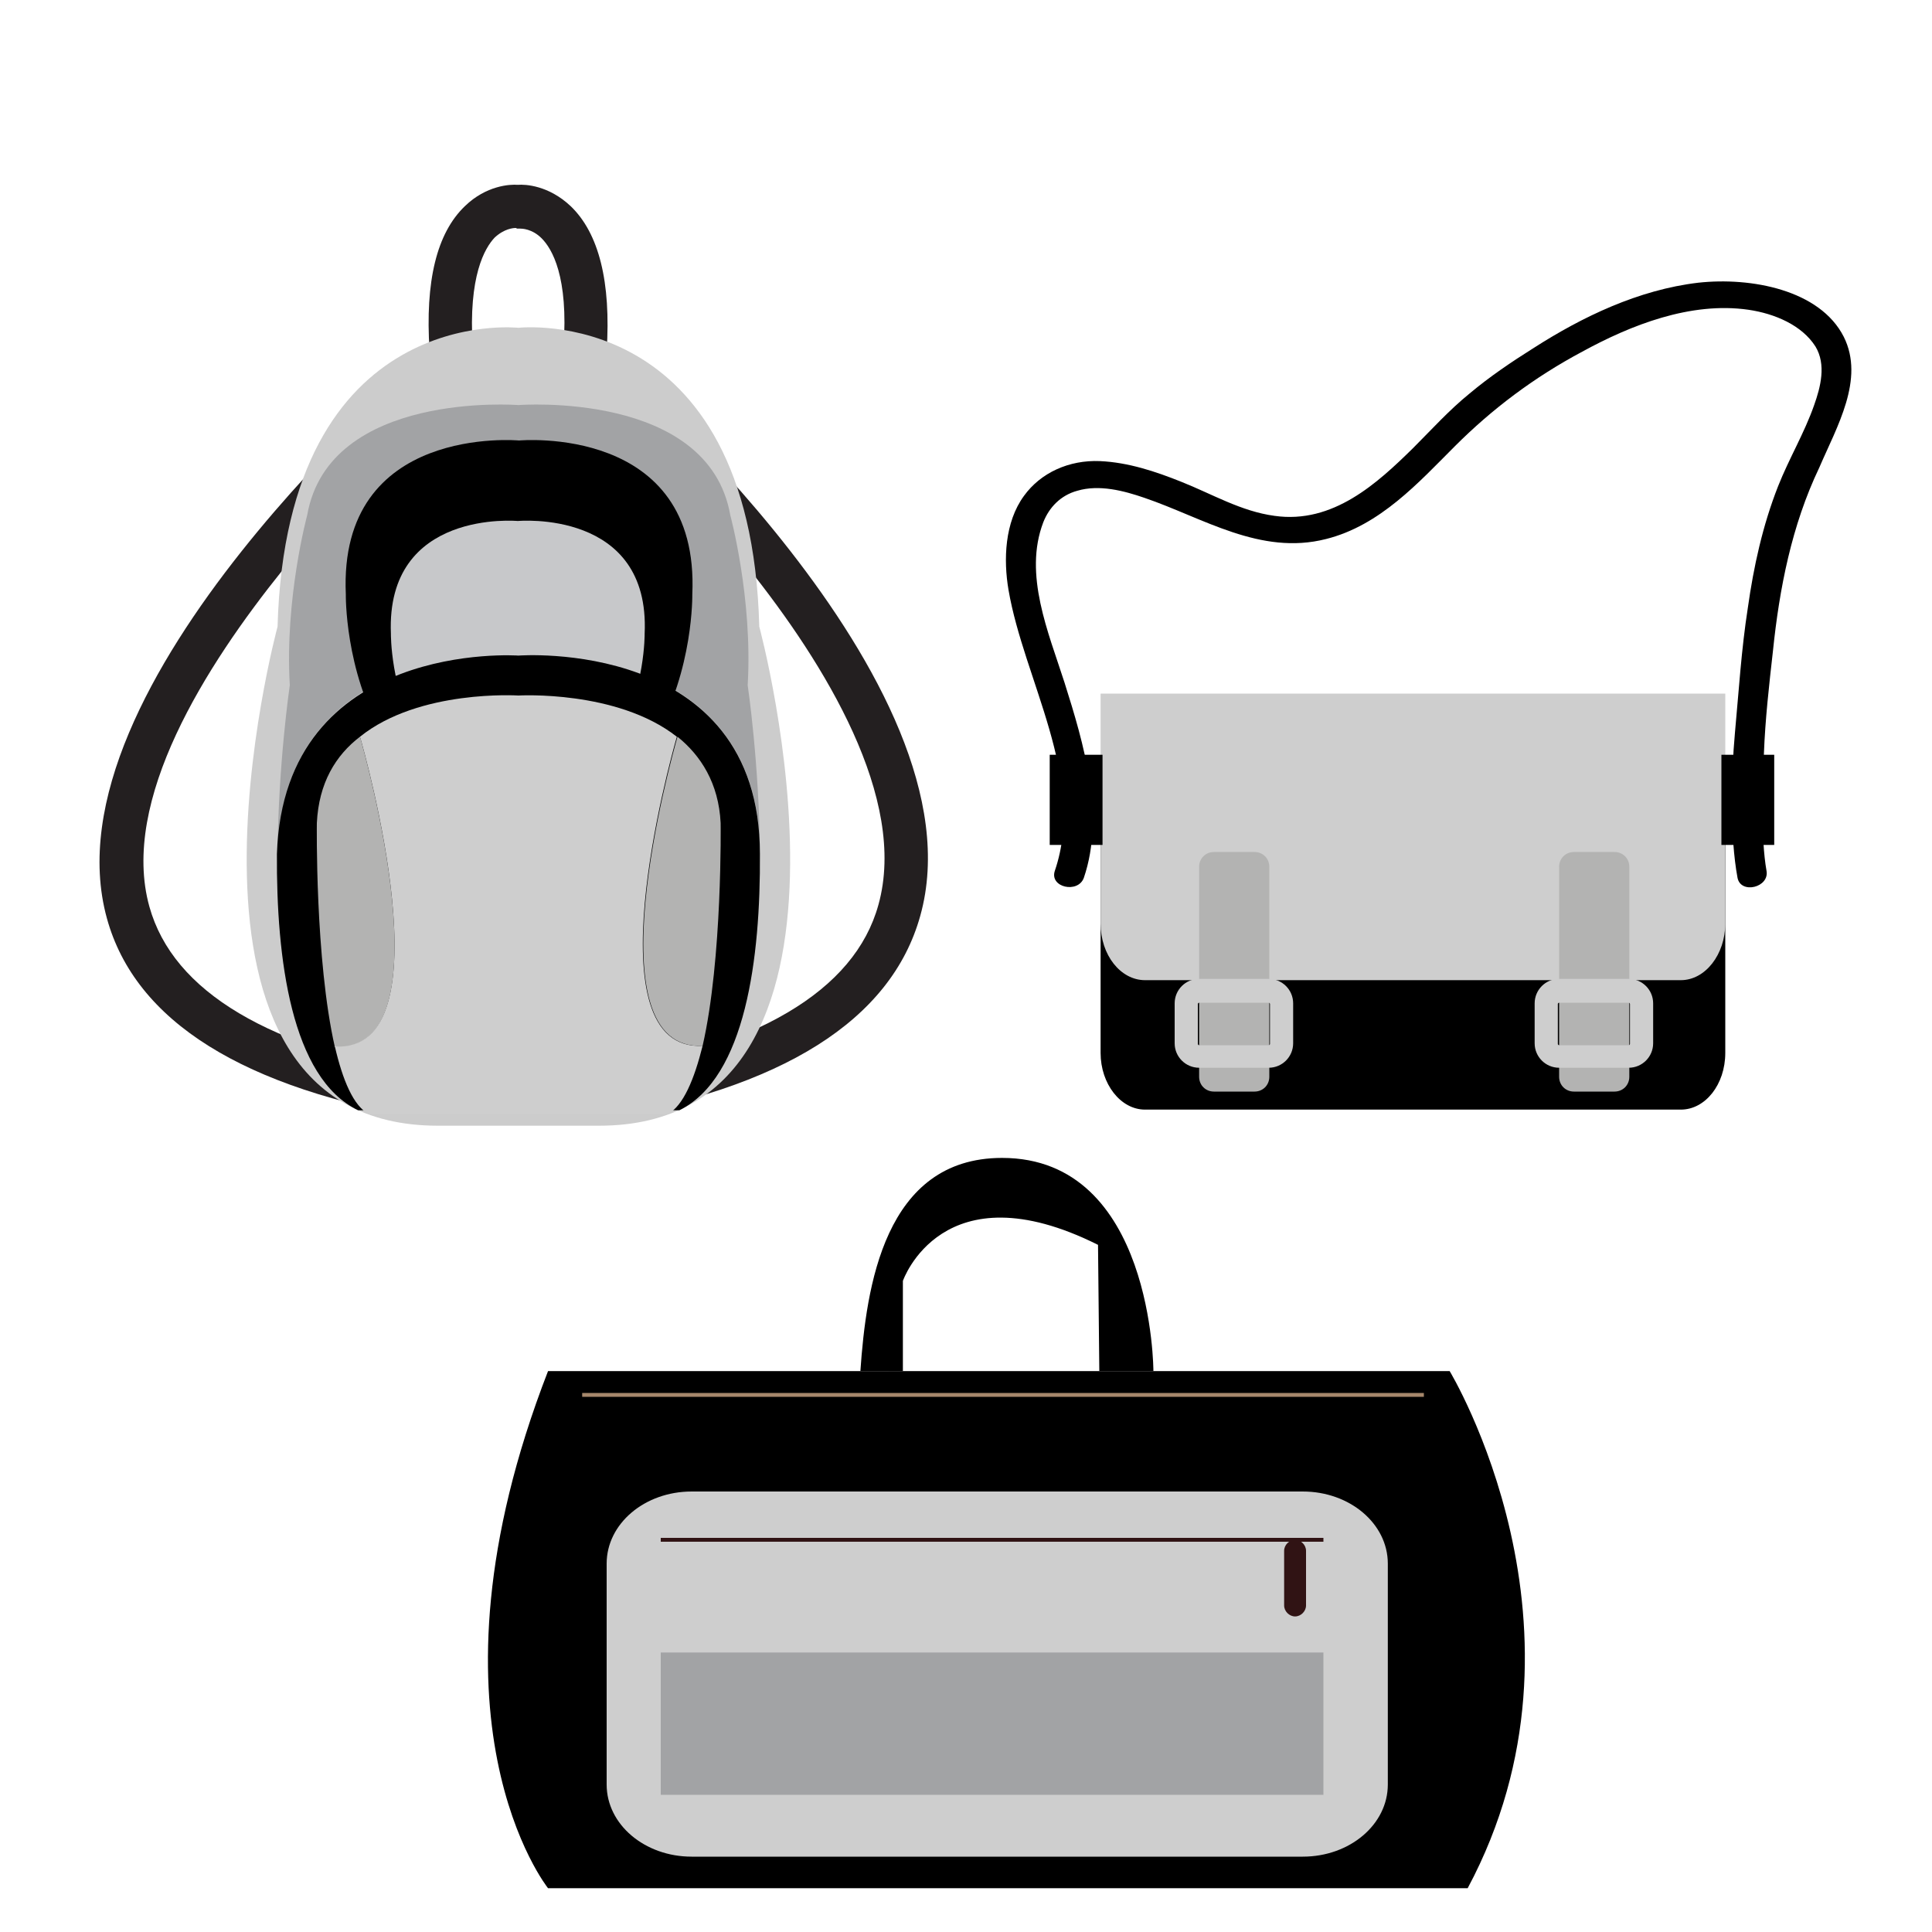 <?xml version="1.0" encoding="utf-8"?>
<!-- Generator: Adobe Illustrator 19.0.0, SVG Export Plug-In . SVG Version: 6.00 Build 0)  -->
<svg version="1.1" id="Layer_1" xmlns="http://www.w3.org/2000/svg" xmlns:xlink="http://www.w3.org/1999/xlink" x="0px" y="0px"
	 viewBox="-2684 4101.9 300 300" style="enable-background:new -2684 4101.9 300 300;" xml:space="preserve">
<style type="text/css">
	.st0{fill:#231F20;}
	.st1{fill:#CCCCCC;}
	.st2{fill:#A2A3A5;}
	.st3{fill:#C7C8CA;}
	.st4{fill:#B3B3B2;}
	.st5{fill:#CECECE;}
	.st6{fill:#A5876B;}
	.st7{fill:#301314;}
</style>
<g>
	<g>
		<g>
			<path class="st0" d="M-2589.8,4156.4l-6.7-0.5c0.8-11.1-1.8-15.4-3.4-17c-1.5-1.5-3.1-1.5-3.3-1.5h-0.5l-0.2-0.1
				c-0.4,0-1.8,0.1-3.3,1.5c-1.5,1.6-4.1,5.9-3.4,17l-6.7,0.5c-0.7-10.7,1.1-18.2,5.5-22.4c3.3-3.2,7-3.4,8.2-3.3
				c1.2-0.1,4.8,0.1,8.2,3.3C-2591,4138.1-2589.1,4145.7-2589.8,4156.4z"/>
		</g>
		<g>
			<path class="st0" d="M-2591.4,4275.7l-1.1-6.7c26-4.3,41.2-13.2,44.9-26.6c4.6-16.5-8.4-37.5-20.2-52.3
				c-13.1-16.4-27.5-28.8-27.6-28.9l4.4-5.1c2.4,2.1,60,51.9,49.9,88C-2545.6,4260.3-2562.5,4271-2591.4,4275.7z"/>
		</g>
		<g>
			<path class="st0" d="M-2617.5,4275.7c-28.7-4.7-45.5-15.2-49.9-31.2c-10-36.2,48.6-86.2,51.1-88.3l4.4,5.1
				c-0.2,0.2-14.8,12.6-28.2,29.1c-11.9,14.8-25.3,35.8-20.7,52.3c3.7,13.2,18.6,22.1,44.5,26.4L-2617.5,4275.7z"/>
		</g>
		<path class="st1" d="M-2603.5,4276.7h-12.5c-45.9,0-24.9-77.5-24.9-77.5c1.4-50.4,37.4-46.4,37.4-46.4s36.1-4.1,37.4,46.4
			c0,0,21,77.5-24.9,77.5H-2603.5z"/>
		<path class="st2" d="M-2603.5,4203.6c0,0,37.5-2.8,37.5,30.8c-0.1-14-1.9-26.1-1.9-26.1c0.8-13.5-2.7-26.4-2.7-26.4
			c-3.4-19.4-32.9-17.1-32.9-17.1s-29.4-2.3-32.8,17.1c0,0-3.5,12.9-2.7,26.4c0,0-1.8,12.2-1.9,26.2
			C-2640,4201-2603.5,4203.6-2603.5,4203.6z"/>
		<path d="M-2603.5,4216.2h-21c-6-10.3-5.8-22-5.8-22c-1.2-26.5,26.9-23.9,26.9-23.9s28.1-2.6,26.9,23.9c0,0,0.2,11.7-5.8,22
			H-2603.5z"/>
		<path class="st3" d="M-2603.5,4216.5h-15.5c-4.4-7.6-4.3-16.2-4.3-16.2c-0.8-19.4,19.7-17.5,19.7-17.5s20.6-1.9,19.7,17.5
			c0,0,0.1,8.6-4.3,16.2H-2603.5z"/>
		<path d="M-2566,4234.5c0-33.7-37.5-30.8-37.5-30.8s-36.4-2.6-37.5,30.8c-0.1,16.2,2.2,34.8,12.6,39.8h49.9
			C-2568.2,4269.2-2565.9,4250.6-2566,4234.5z"/>
		<path class="st4" d="M-2628.1,4216.3c-3.8,2.9-6.4,7.2-6.7,13.4c0,0-0.3,21.2,2.8,34.8
			C-2614.2,4265.4-2627.4,4218.8-2628.1,4216.3z"/>
		<path class="st4" d="M-2572.1,4229.7c-0.3-6.2-3.1-10.5-6.7-13.4c-1.1,3.8-13.5,48.8,3.9,48
			C-2571.8,4250.8-2572.1,4229.7-2572.1,4229.7z"/>
		<path class="st5" d="M-2578.9,4216.3c-9.3-7.3-24.6-6.4-24.6-6.4s-15.4-1-24.6,6.4c0.7,2.4,13.9,49.1-3.9,48.1
			c1.2,5.2,2.9,9.3,5.3,10.5h46.4c2.4-1.3,4.1-5.4,5.4-10.6C-2592.4,4265.2-2580,4220.1-2578.9,4216.3z"/>
	</g>
</g>
<g>
	<path d="M-2416.1,4265.4c0,4.9-3.1,8.8-6.9,8.8h-83.2c-3.8,0-6.9-4-6.9-8.8v-43.6c0-4.9,3.1-8.8,6.9-8.8h83.2c3.8,0,6.9,4,6.9,8.8
		V4265.4z"/>
	<path class="st5" d="M-2513.1,4209.6v35.7c0,4.9,3.1,8.8,6.9,8.8h83.2c3.8,0,6.9-4,6.9-8.8v-35.7H-2513.1z"/>
	<path class="st4" d="M-2486.9,4269.1c0,1.3-1,2.3-2.3,2.3h-6.3c-1.3,0-2.3-1-2.3-2.3v-32.6c0-1.3,1-2.3,2.3-2.3h6.3
		c1.3,0,2.3,1,2.3,2.3V4269.1z"/>
	<g>
		<path class="st5" d="M-2487,4267.7h-10.8c-2.1,0-3.8-1.7-3.8-3.8v-6.2c0-2.1,1.7-3.8,3.8-3.8h10.8c2.1,0,3.8,1.7,3.8,3.8v6.2
			C-2483.2,4266-2484.9,4267.7-2487,4267.7z M-2497.8,4257.6c-0.1,0-0.2,0.1-0.2,0.2v6.2c0,0.1,0.1,0.2,0.2,0.2h10.8
			c0.1,0,0.2-0.1,0.2-0.2v-6.2c0-0.1-0.1-0.2-0.2-0.2H-2497.8z"/>
	</g>
	<path class="st4" d="M-2431,4269.1c0,1.3-1,2.3-2.3,2.3h-6.3c-1.3,0-2.3-1-2.3-2.3v-32.6c0-1.3,1-2.3,2.3-2.3h6.3
		c1.3,0,2.3,1,2.3,2.3V4269.1z"/>
	<g>
		<path class="st5" d="M-2431.1,4267.7h-10.8c-2.1,0-3.8-1.7-3.8-3.8v-6.2c0-2.1,1.7-3.8,3.8-3.8h10.8c2.1,0,3.8,1.7,3.8,3.8v6.2
			C-2427.3,4266-2429,4267.7-2431.1,4267.7z M-2441.9,4257.6c-0.1,0-0.2,0.1-0.2,0.2v6.2c0,0.1,0.1,0.2,0.2,0.2h10.8
			c0.1,0,0.2-0.1,0.2-0.2v-6.2c0-0.1-0.1-0.2-0.2-0.2H-2441.9z"/>
	</g>
	<g>
		<path d="M-2397.7,4154.2c-3.7-7.3-14.4-9.3-22.6-8.4c-9.3,1.1-18,5.3-25.5,10.1c-3.5,2.2-6.9,4.5-10,7.1c-3.2,2.6-5.9,5.6-8.8,8.5
			c-5.5,5.4-12.4,11.8-21.5,10.5c-5.2-0.7-9.7-3.4-14.5-5.3c-4-1.6-8.2-3-12.6-3.2c-4.8-0.2-9.2,1.8-11.8,5.4
			c-3,4.1-3.2,9.9-2.4,14.6c2.4,14,12.1,29.2,7.2,43.6c-0.9,2.6,3.6,3.6,4.5,1.1c3.3-9.7,0-20.8-3-30.3c-2.5-7.8-6.4-16.8-3.3-24.9
			c0.9-2.3,2.7-4.2,5.3-4.9c3.4-1,7.2,0,10.4,1.1c9.1,3.1,18,9,28.2,6.4c8.4-2.1,14.4-8.8,20-14.4c5.8-5.8,12.3-10.7,19.8-14.7
			c7.5-4.1,16.8-7.8,25.8-6.5c4.1,0.6,8.3,2.4,10.4,5.7c1.7,2.8,0.8,6.3-0.2,9.1c-1.5,4.3-3.9,8.3-5.6,12.6
			c-2.4,6.1-3.8,12.5-4.7,18.9c-1,6.4-1.4,12.9-2,19.4c-0.6,6.6-0.8,16,0.4,22.5c0.5,2.6,5,1.5,4.5-1.1c-0.9-5.1-0.6-13-0.4-18.2
			c0.2-5.3,0.8-10.6,1.4-15.9c1-9.7,2.9-19.5,7.2-28.5C-2398.8,4168.2-2394.4,4160.8-2397.7,4154.2z"/>
		<rect x="-2521" y="4219.1" width="8.2" height="14"/>
		<rect x="-2416.7" y="4219.1" width="8.2" height="14"/>
	</g>
</g>
<g>
	<path d="M-2598.9,4314.8h140c0,0,24.3,40.1,2.8,80.3h-142.8C-2598.9,4395.1-2619.9,4368.9-2598.9,4314.8z"/>
</g>
<g>
	<path d="M-2543.8,4314.8v-14c0,0,6.1-17.7,30.3-5.6l0.2,19.6h8.4c0,0,0-33.1-23.5-33.1c-18.3,0-21.1,20.1-22,33.1"/>
</g>
<g>
	<path class="st5" d="M-2468.5,4379c0,6.2-5.9,11.2-13.2,11.2h-94.9c-7.3,0-13.2-5-13.2-11.2v-34.3c0-6.2,5.9-11.2,13.2-11.2h94.9
		c7.3,0,13.2,5,13.2,11.2V4379z"/>
</g>
<g>
	<rect x="-2593.6" y="4318.2" class="st6" width="130.7" height="0.6"/>
</g>
<g>
	<rect x="-2581.4" y="4340.7" class="st7" width="102.9" height="0.6"/>
</g>
<g>
	<path class="st7" d="M-2481.2,4351.2c0,0.9-0.8,1.7-1.7,1.7l0,0c-0.9,0-1.7-0.8-1.7-1.7v-8.5c0-0.9,0.8-1.7,1.7-1.7l0,0
		c0.9,0,1.7,0.8,1.7,1.7V4351.2z"/>
</g>
<rect x="-2581.4" y="4358.5" class="st2" width="102.9" height="22.1"/>
</svg>
